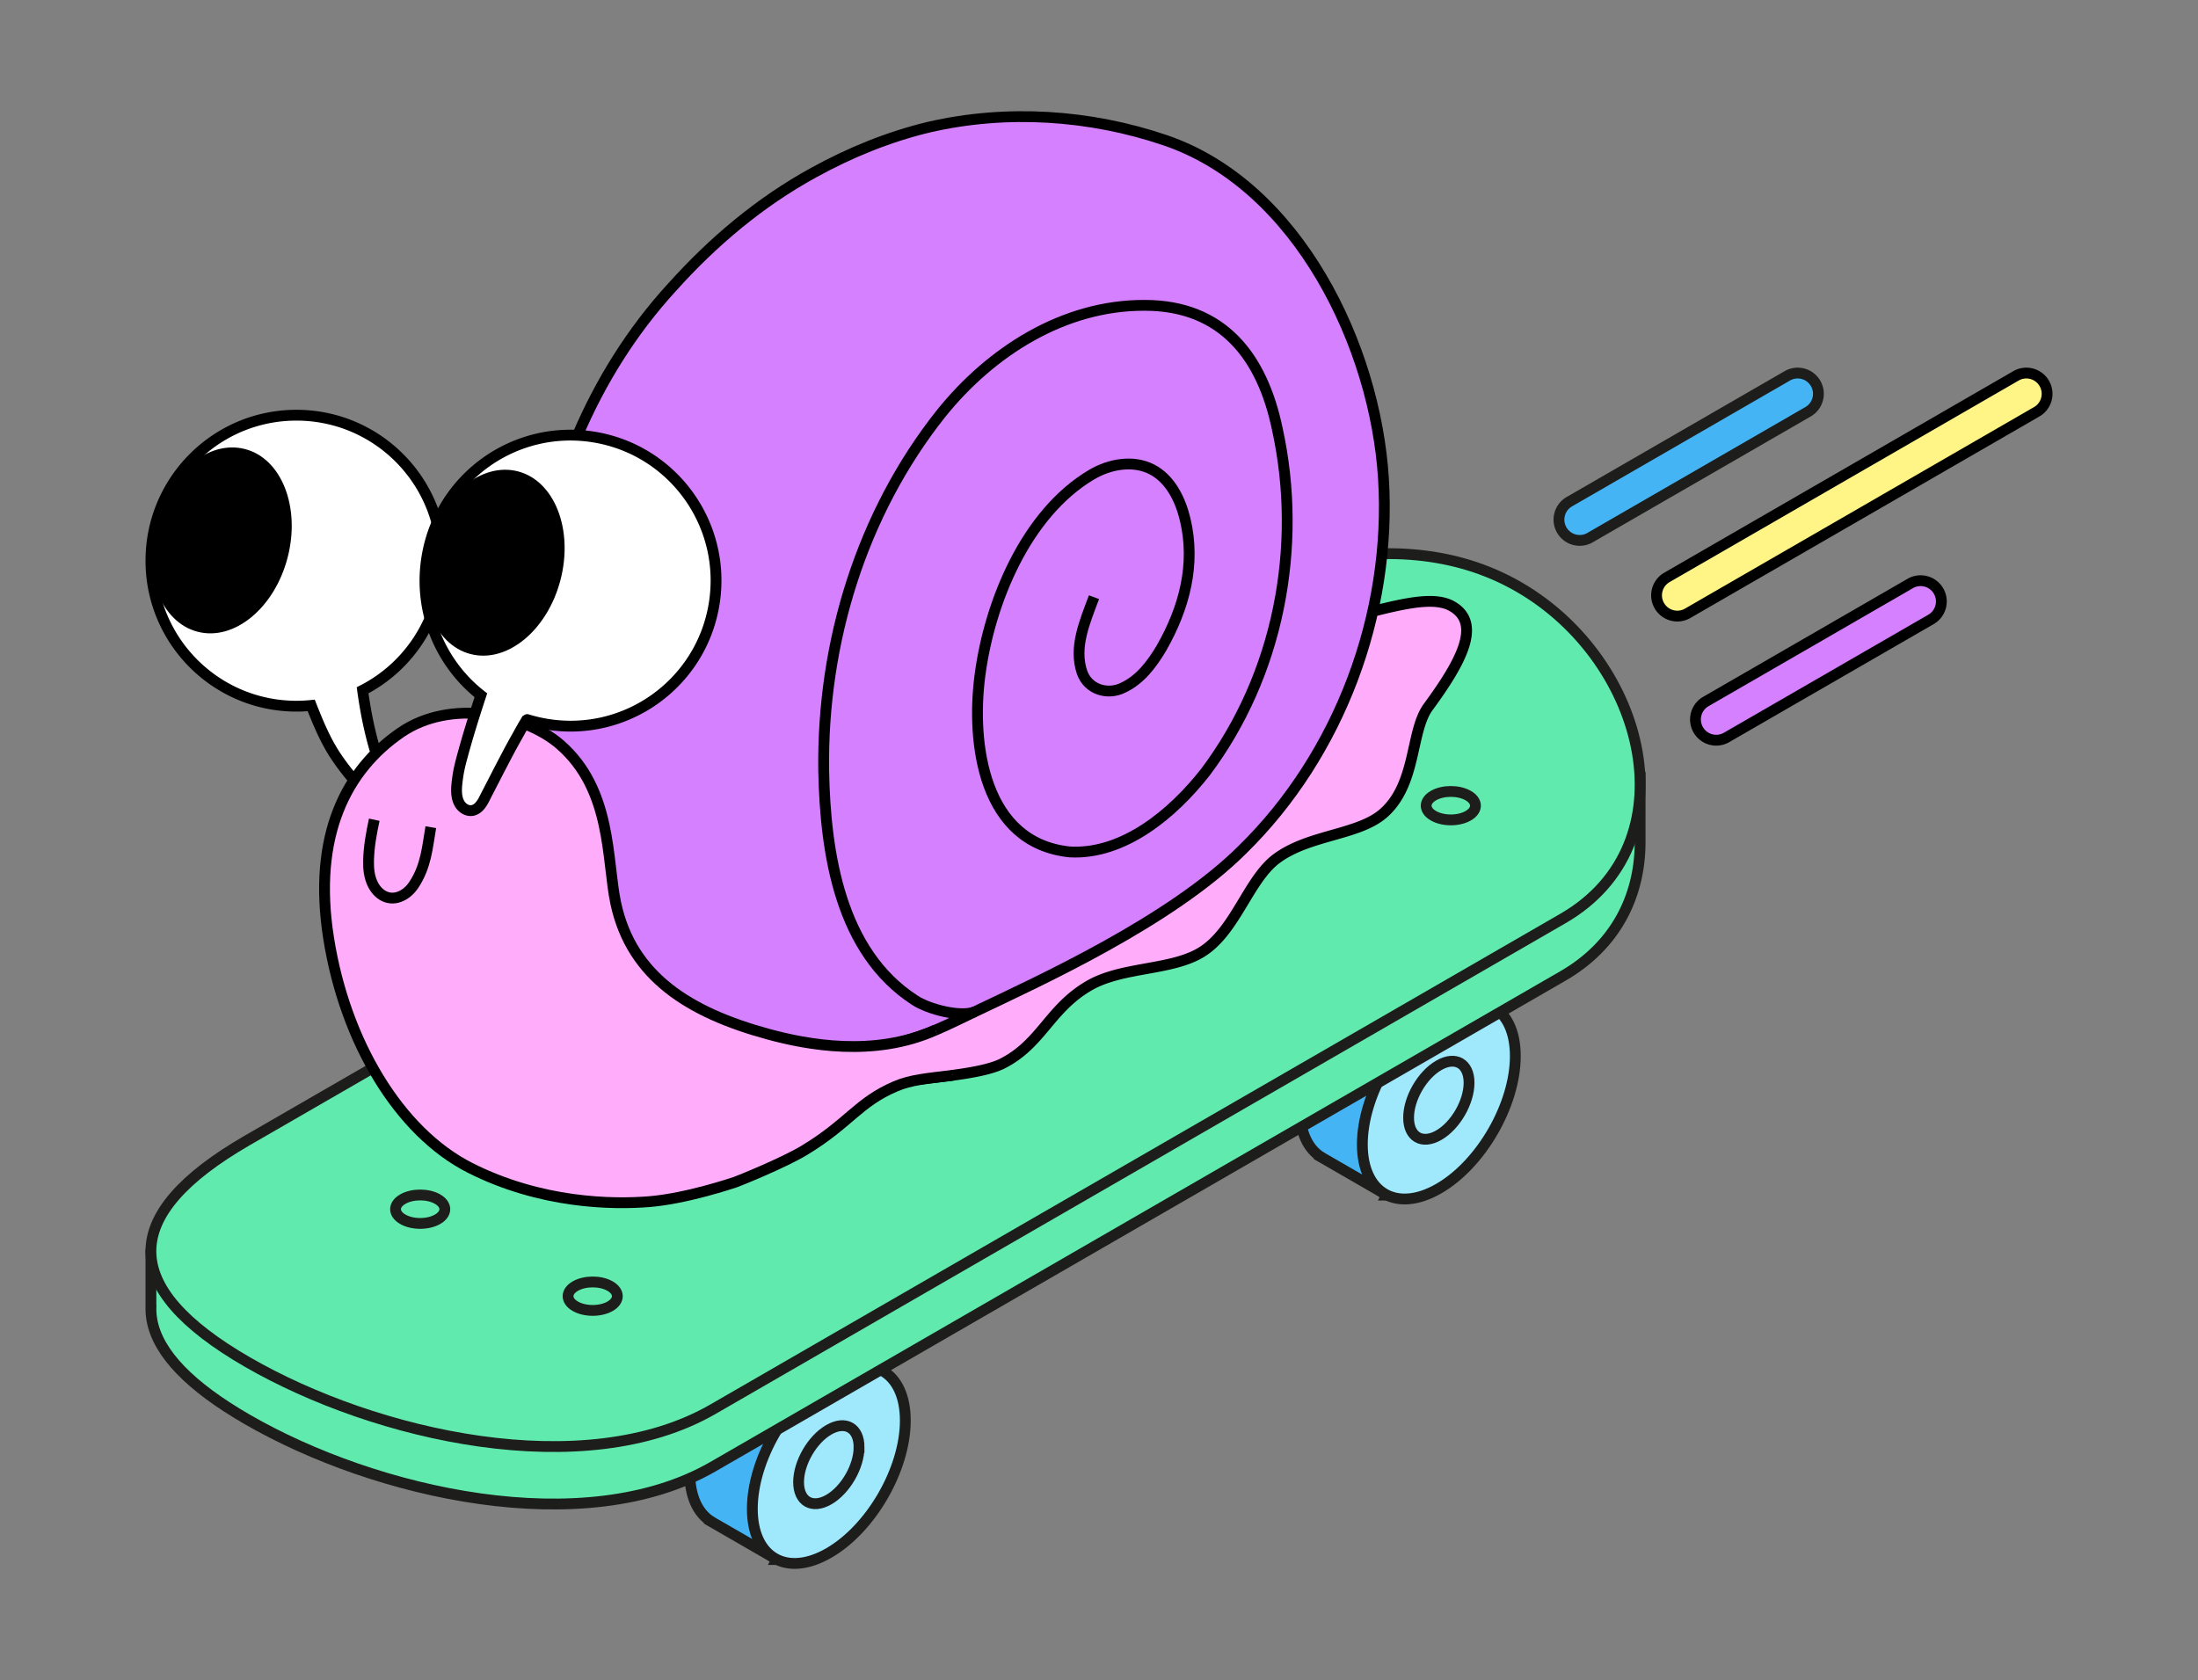 <?xml version="1.0" encoding="UTF-8"?>
<svg xmlns="http://www.w3.org/2000/svg" id="Layer_1" viewBox="0 0 972.827 743.654">
  <rect x="0" y="0" width="972.827" height="743.654" fill="#808080" stroke="none"/>
  <defs>
    <style>.cls-1{fill:#45b4f4}.cls-1,.cls-3,.cls-4,.cls-5,.cls-6,.cls-7,.cls-8{stroke-miterlimit:10;stroke-width:4.786px}.cls-1,.cls-5,.cls-7{stroke:#1d1d1b}.cls-3,.cls-4,.cls-6,.cls-8{stroke:#000}.cls-3{fill:#fff}.cls-4{fill:#ffadfa}.cls-5{fill:#a0e8fc}.cls-6{fill:#d580ff}.cls-7{fill:#61eaae}.cls-8{fill:none}</style>
  </defs>
  <path d="m343.91 690.319 46.16-83.844-24.937-14.232-.002.003c-6.21-5.003-15.55-5.078-25.997.953-18.698 10.794-33.855 37.048-33.855 58.638 0 10.507 3.597 17.962 9.438 21.615l-.006.01.246.141c.162.098.326.193.492.285l28.462 16.43Z" class="cls-1"></path>
  <path d="M400.691 628.774c0 21.59-15.157 47.844-33.855 58.639-18.698 10.794-33.857 2.042-33.858-19.548 0-21.59 15.157-47.844 33.855-58.639 18.698-10.794 33.857-2.043 33.858 19.548Z" class="cls-5"></path>
  <path d="M380.216 640.594c0 8.534-5.99 18.91-13.38 23.176-7.391 4.267-13.383.808-13.383-7.726 0-8.533 5.99-18.91 13.381-23.176 7.39-4.266 13.382-.807 13.382 7.726Z" class="cls-5"></path>
  <path d="m613.895 529.008 46.16-83.844-24.937-14.232-.002.003c-6.21-5.003-15.55-5.078-25.997.953-18.698 10.794-33.856 37.048-33.855 58.638 0 10.507 3.597 17.962 9.438 21.615l-.006.01.245.141c.163.098.327.193.493.285l28.461 16.43Z" class="cls-1"></path>
  <path d="M670.676 467.463c0 21.59-15.157 47.844-33.855 58.639-18.699 10.794-33.857 2.042-33.858-19.548 0-21.59 15.157-47.844 33.855-58.639 18.698-10.794 33.857-2.043 33.858 19.548Z" class="cls-5"></path>
  <path d="M650.2 479.283c.001 8.534-5.99 18.91-13.38 23.177-7.39 4.266-13.382.807-13.382-7.727 0-8.533 5.99-18.91 13.38-23.176 7.391-4.266 13.382-.807 13.383 7.726Z" class="cls-5"></path>
  <path d="m725.907 371.73.01-27.64-4.917.13c-7.938-23.364-25.115-45.323-48.754-58.972-56.91-32.86-129.666-5.123-186.577 27.737L109.471 530.202c-11.596 6.695-20.819 13.37-27.69 20.034l-14.982 4.41v23.795l.012.01c-.058 2.05.096 4.1.487 6.15 2.77 14.53 16.828 29.069 42.173 43.703 56.91 32.86 149.18 53.755 206.091 20.895L691.76 431.982c23.394-13.507 33.864-35.152 34.142-58.243l.005-.01v-.826c0-.391.005-.781 0-1.173Z" class="cls-7"></path>
  <path d="M691.76 406.548 315.563 623.765c-56.91 32.86-149.18 11.965-206.091-20.895-56.91-32.86-56.91-65.242 0-98.102L485.669 287.55c56.91-32.86 129.666-60.597 186.576-27.737 56.911 32.86 76.426 113.874 19.516 146.735Z" class="cls-7"></path>
  <path d="M172.176 348.405c.34.721.493 1.485.493 2.223 0 2.587-2.315 5.776-5.19 4.979-1.429-.396-2.547-1.48-3.587-2.536-5.655-5.74-10.977-11.858-15.42-18.595-4.576-6.936-7.68-14.532-10.731-22.224a64.02 64.02 0 0 1-6.542.331c-35.56 0-64.4-28.831-64.4-64.4s28.84-64.4 64.4-64.4c35.569 0 64.4 28.832 64.4 64.4 0 25.022-14.263 46.71-35.11 57.367 2.012 14.696 5.4 29.36 11.687 42.855Z" class="cls-3"></path>
  <ellipse cx="97.955" cy="239.201" rx="41.769" ry="30.309" transform="rotate(-75.443 97.955 239.201)"></ellipse>
  <path d="M632.107 312.948c-7.917 10.792-5.035 33.88-19.621 46.887-11.132 9.919-32.866 9.426-47.392 20.143-12.472 9.189-18.13 31.69-32.817 41.167-13.279 8.578-35.297 6.507-50.18 15.102-17.657 10.19-21.131 25.813-38.534 34.57-9.97 5.023-34.548 6.143-45.451 8.179l1.307-12.074s-11.888-7.288-25.871-1.502c-13.991 5.795-49.085-6.389-75.006-15.57-18.667-6.61-29.493-17.139-34.1-22.518a20.475 20.475 0 0 0 9.307-2.987 56.773 56.773 0 0 0 3.835-2.562c12.193-8.96 19.804-26.55 34.27-35.857 12.974-8.35 32.133-8.086 46.778-16.546 17.869-10.317 30.986-28.975 48.754-37.935 18.735-9.461 41.559-8.876 59.495-16.597 19.787-8.535 35.204-25.446 53.107-31.58 21.543-7.374 44.011-3.072 61.295-6.483 27.584-5.43 50.238-14.882 61.447-8.408 13.151 7.594 4.15 24.436-10.623 44.57Z" class="cls-4"></path>
  <path d="M235.452 269.966c6.181-53.21 26.41-104.017 62.027-142.86 18.106-20.165 38.834-37.655 62.709-50.744 16.007-8.822 33.257-15.87 51.011-20.1 34.382-7.93 71.197-5.52 104.55 5.831 59.004 20.083 92.914 91.373 96.56 149.642 3.749 59.943-19.36 122.146-62.308 164.244-31.82 31.803-90.15 58.29-118.637 71.874-11.691 5.588-21.085 10.583-34.428 13.759-22.662 5.273-47.394 4.874-69.264-2.386-37.339-14.616-78.9-49.914-89.75-90.94-4.192-15.824-4.576-31.742-4.862-47.932-.154-16.354.26-34.936 2.377-50.273l.015-.115Z" class="cls-6"></path>
  <path d="M484.193 264.336c-4.127 11.09-9.016 22.155-5.283 33.273 2.711 7.681 11.428 10.286 18.428 6.67 7.12-3.39 12.3-9.94 16.767-17.511 9.965-17.497 15.242-36.833 10.436-56.861-2.133-8.89-6.594-17.937-14.72-22.127-8.293-4.276-18.68-2.434-26.704 2.33-29.128 17.29-45.08 56.5-49.349 88.48-4.105 30.756 1.516 74.704 39.854 78.517 23.687 1.25 45.502-16.963 59.848-35.283 32.25-42.87 43.305-99.723 31.868-151.93-6.652-31.854-24.028-54.751-58.698-54.74-35.927-.155-68.125 20.526-90.075 47.817-35.227 44.283-52.763 101.433-52.01 157.96.708 37.349 7.412 80.419 40.26 101.755 6.2 4.14 20.581 7.737 26.549 5.167" class="cls-8"></path>
  <path d="M421.758 475.95c-11.624 1.473-18.478 1.942-25.4 4.903-16.596 7.077-20.508 16.31-40.382 28.326-9.262 5.6-29.16 13.611-30.517 14.07-1.366.449-21.575 7.27-37.917 8.627-16.342 1.366-48.224.908-79.542-14.976-31.317-15.884-55.287-55.729-62.55-101.572-7.263-45.852 8.027-74.633 31.928-91.077 22.044-15.162 54.742-8.238 70.36 5.193 23.288 20.026 20.748 51.66 24.817 70.469 7.011 32.413 32.6 48.318 67.332 57.808 17.112 4.675 46.883 10.399 74.098-1.755" class="cls-4"></path>
  <path d="M190.669 366.136c-1.524 8.893-2.052 17.382-7.628 25.682-1.526 2.272-3.697 4.174-6.263 5.124-4.984 1.846-9.441-.908-11.738-5.46-1.615-3.204-2.007-6.892-1.924-10.479.146-6.253 1.218-12.082 2.528-18.161" class="cls-8"></path>
  <path d="M315.988 267.863c-5.992 35.06-39.277 58.62-74.337 52.629a63.81 63.81 0 0 1-8.278-1.983c-.388-.121-3.963 6.529-4.349 7.203a254.068 254.068 0 0 0-4.054 7.387 1239.424 1239.424 0 0 0-6.294 12.098c-1.055 2.045-2.108 4.091-3.167 6.134-.936 1.806-1.774 3.771-3.106 5.33-.863 1.01-2.003 1.84-3.31 2.084-2.196.408-4.443-.967-5.605-2.874-2.007-3.292-1.453-7.725-.971-11.355.348-2.624.898-5.221 1.576-7.779 2.716-10.252 5.471-19.005 8.739-28.987-18.031-14.117-27.94-37.433-23.811-61.587 5.992-35.06 39.277-58.621 74.329-52.63 35.06 5.992 58.63 39.27 52.638 74.33Z" class="cls-3"></path>
  <ellipse cx="218.736" cy="249.072" rx="41.769" ry="30.309" transform="rotate(-75.443 218.736 249.072)"></ellipse>
  <path d="M759.598 327.642a9.171 9.171 0 0 1-7.955-4.593c-2.534-4.39-1.034-10.005 3.359-12.54l90.464-52.236c4.387-2.537 10.005-1.04 12.54 3.359 2.534 4.39 1.033 10.005-3.36 12.54l-90.464 52.236a9.125 9.125 0 0 1-4.584 1.234Z" class="cls-6"></path>
  <path d="M699.178 239.201a9.171 9.171 0 0 1-7.955-4.593c-2.534-4.39-1.034-10.005 3.36-12.54l96.47-55.703c4.381-2.537 10.005-1.037 12.54 3.36 2.533 4.389 1.033 10.004-3.36 12.538l-96.47 55.704a9.125 9.125 0 0 1-4.585 1.234Z" class="cls-1"></path>
  <path d="M742.376 272.701a9.171 9.171 0 0 1-7.955-4.593c-2.534-4.39-1.034-10.005 3.36-12.539l154.487-89.203c4.38-2.537 10.005-1.04 12.539 3.359 2.534 4.39 1.034 10.005-3.359 12.539l-154.487 89.203a9.125 9.125 0 0 1-4.585 1.234Z" style="stroke:#000;fill:#fff587;stroke-miterlimit:10;stroke-width:4.786px"></path>
  <path d="M649.84 352.167c4.258 2.459 4.258 6.445 0 8.904-4.258 2.459-11.163 2.459-15.42 0-4.26-2.459-4.26-6.445 0-8.904 4.257-2.459 11.162-2.459 15.42 0ZM193.684 530.783c4.258 2.459 4.258 6.445 0 8.904-4.259 2.459-11.163 2.459-15.421 0-4.259-2.459-4.259-6.445 0-8.904 4.258-2.459 11.162-2.459 15.42 0ZM270.038 569.284c4.259 2.459 4.259 6.445 0 8.904-4.258 2.459-11.162 2.459-15.42 0-4.259-2.459-4.259-6.445 0-8.904 4.258-2.459 11.162-2.459 15.42 0Z" class="cls-7"></path>
</svg>
